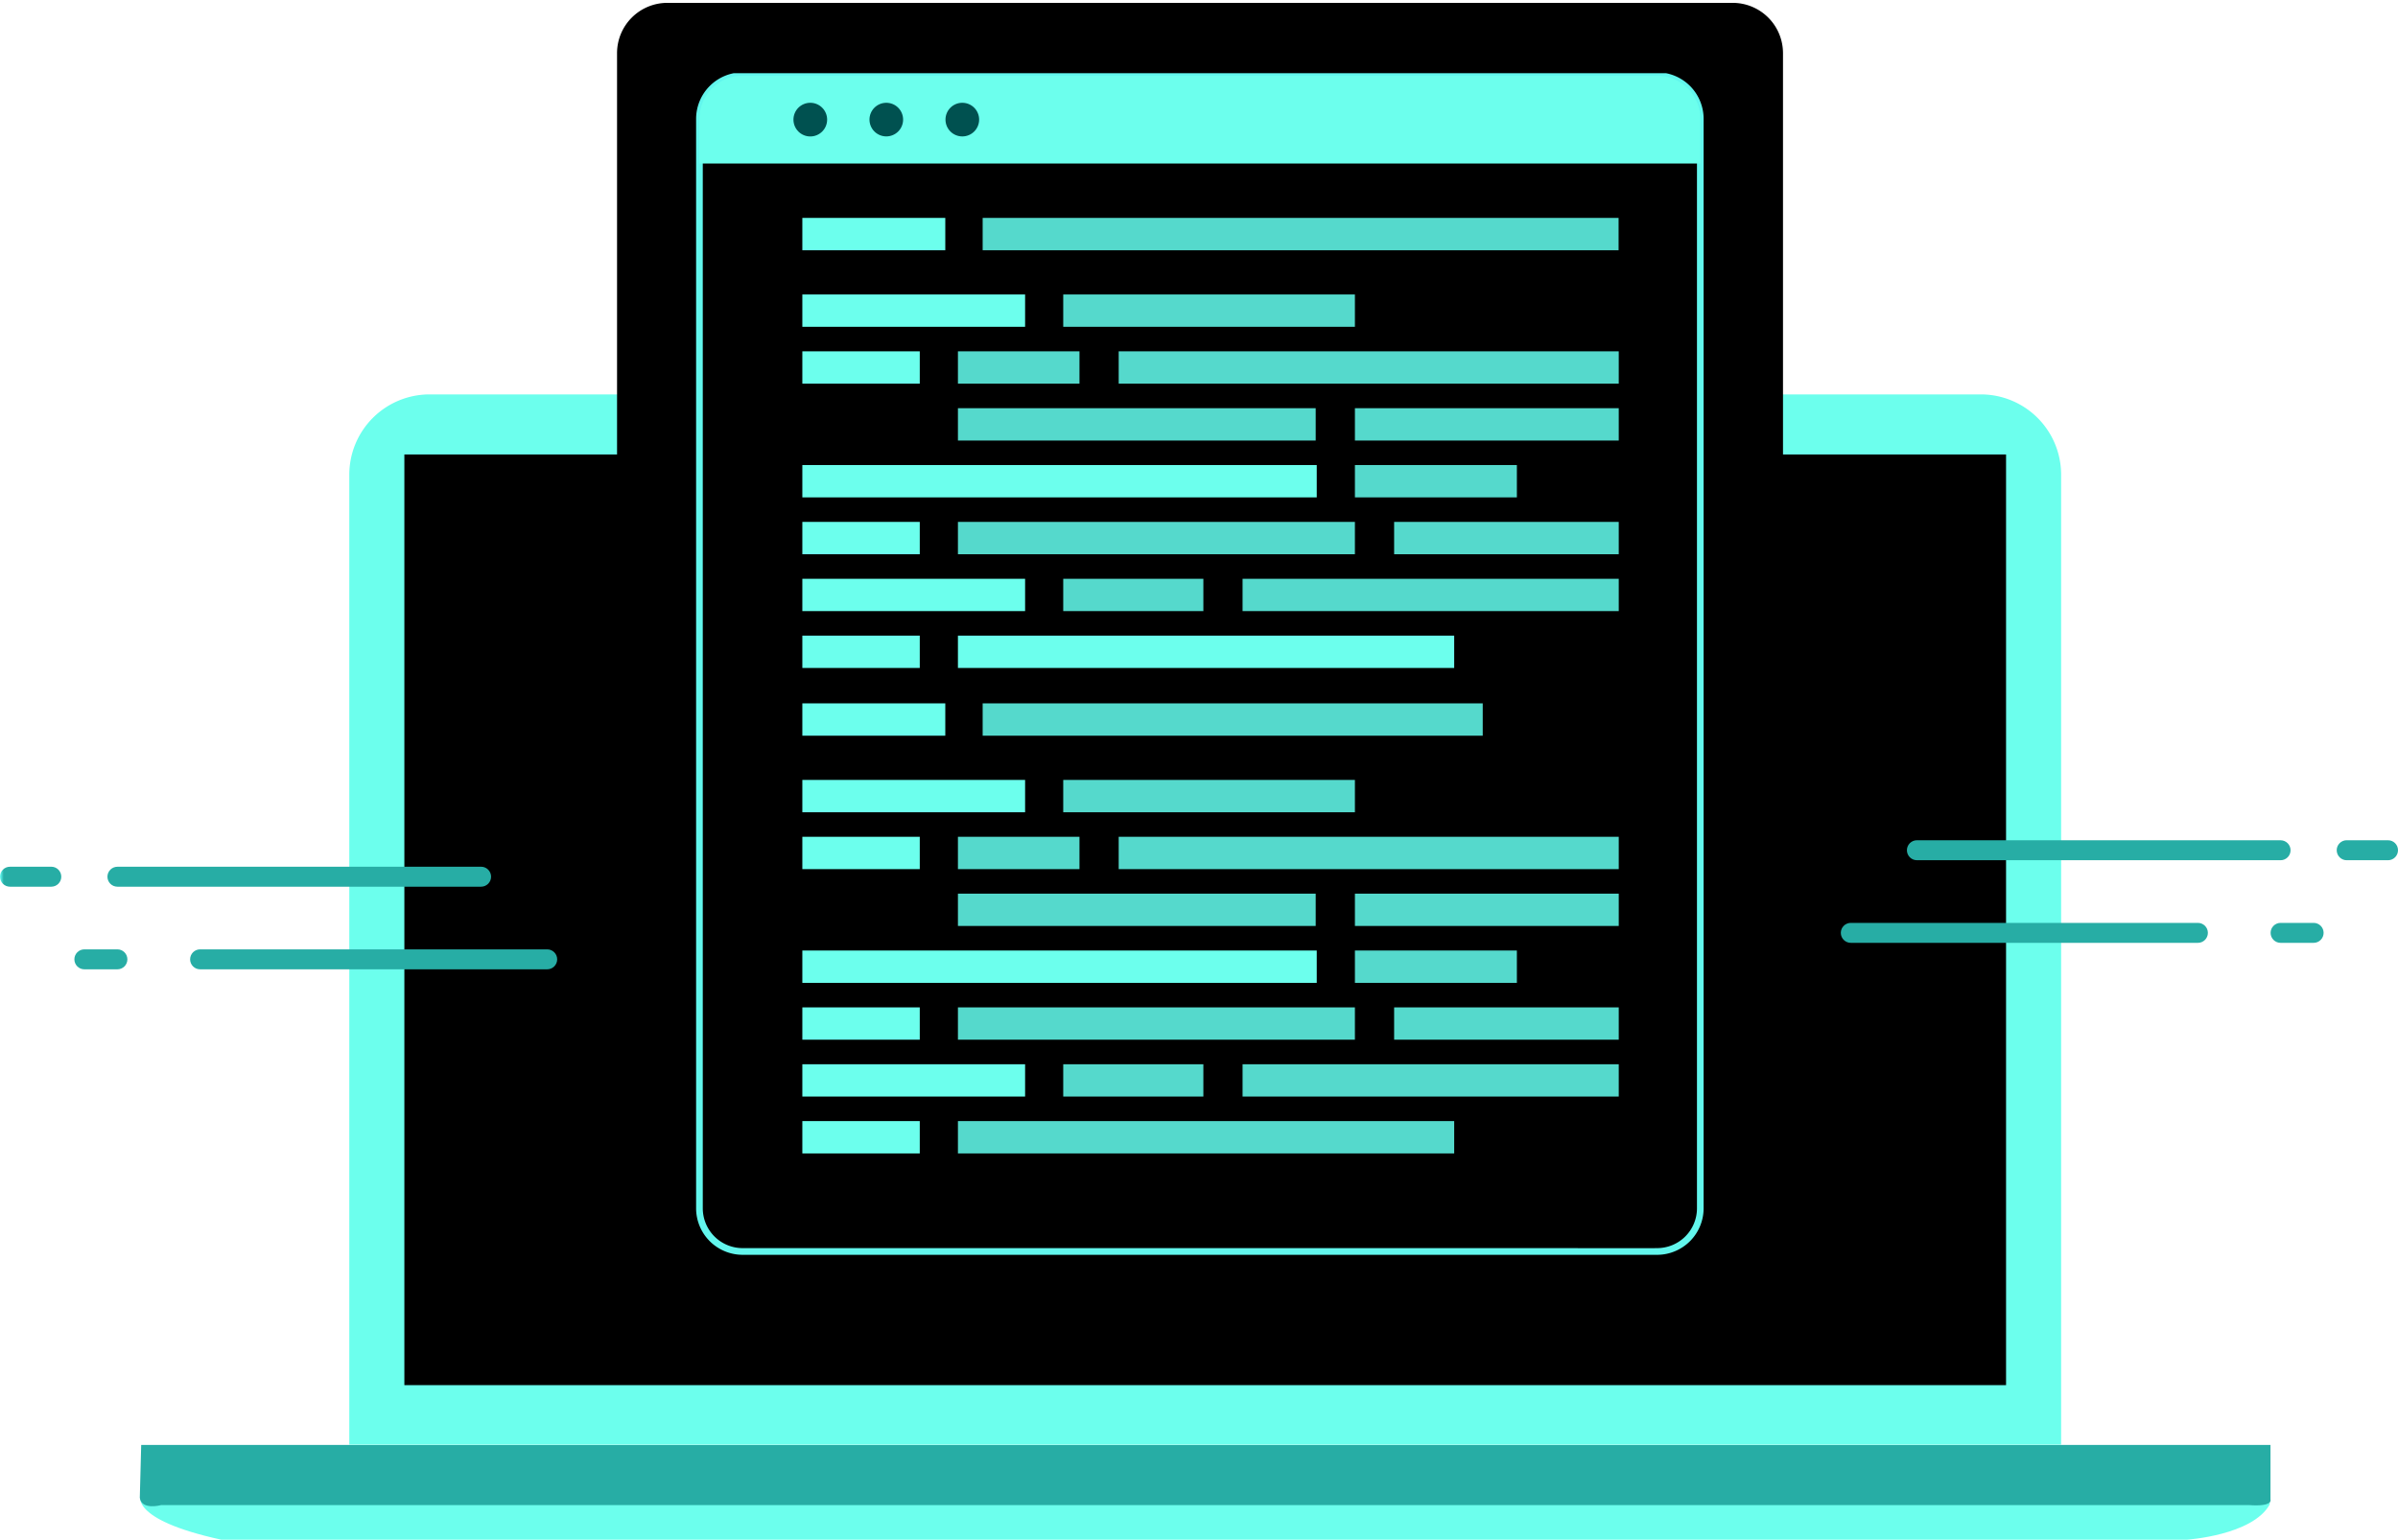 <svg xmlns="http://www.w3.org/2000/svg" xmlns:xlink="http://www.w3.org/1999/xlink" width="535.874" height="344.18" viewBox="0 0 535.874 344.18">
  <defs>
    <clipPath id="clip-path">
      <rect id="Rectangle_1555" data-name="Rectangle 1555" width="535.874" height="344.18" fill="none"/>
    </clipPath>
    <clipPath id="clip-path-2">
      <path id="Path_32126" data-name="Path 32126" d="M45.02,462.24l-.311,11.813c.408,2.86,4.791,1.631,4.791,1.631H515.96c5.6.412,4.885-1.227,4.885-1.227V462.24Z" transform="translate(-44.709 -462.24)" fill="none"/>
    </clipPath>
    <linearGradient id="linear-gradient" x1="-0.066" y1="1.444" x2="-0.064" y2="1.444" gradientUnits="objectBoundingBox">
      <stop offset="0" stop-color="#62f6ed"/>
      <stop offset="1" stop-color="#27ada5"/>
    </linearGradient>
    <clipPath id="clip-path-3">
      <path id="Path_32127" data-name="Path 32127" d="M431.366,462.656a.877.877,0,0,0,.008.144v-.144Z" transform="translate(-431.366 -462.656)" fill="none"/>
    </clipPath>
    <linearGradient id="linear-gradient-2" x1="-35966.961" y1="145.175" x2="-35883.578" y2="145.175" gradientUnits="objectBoundingBox">
      <stop offset="0" stop-color="#5f6767"/>
      <stop offset="0.024" stop-color="#5f6767"/>
      <stop offset="0.476" stop-color="#676b6c"/>
      <stop offset="0.513" stop-color="#707475"/>
      <stop offset="0.619" stop-color="#868a8b"/>
      <stop offset="0.72" stop-color="#949798"/>
      <stop offset="0.811" stop-color="#999c9d"/>
      <stop offset="1" stop-color="#999c9d"/>
    </linearGradient>
    <clipPath id="clip-path-4">
      <rect id="Rectangle_1599" data-name="Rectangle 1599" width="459.997" height="295.445" fill="none"/>
    </clipPath>
    <clipPath id="clip-path-5">
      <path id="Path_32133" data-name="Path 32133" d="M232.356,14.777a3.764,3.764,0,1,0,3.76-3.76,3.762,3.762,0,0,0-3.76,3.76" transform="translate(-232.356 -11.017)" fill="none"/>
    </clipPath>
    <linearGradient id="linear-gradient-3" x1="-18.516" y1="38.407" x2="-18.436" y2="38.407" gradientUnits="objectBoundingBox">
      <stop offset="0" stop-color="#022e2d"/>
      <stop offset="0.68" stop-color="#013d3c"/>
      <stop offset="1" stop-color="#005150"/>
    </linearGradient>
    <clipPath id="clip-path-6">
      <path id="Path_32135" data-name="Path 32135" d="M260.682,14.777a3.758,3.758,0,1,0,3.761-3.76,3.759,3.759,0,0,0-3.761,3.76" transform="translate(-260.682 -11.017)" fill="none"/>
    </clipPath>
    <linearGradient id="linear-gradient-4" x1="-20.806" y1="38.407" x2="-20.726" y2="38.407" xlink:href="#linear-gradient-3"/>
    <clipPath id="clip-path-7">
      <path id="Path_32137" data-name="Path 32137" d="M289,14.777a3.76,3.76,0,1,0,3.759-3.76A3.757,3.757,0,0,0,289,14.777" transform="translate(-289.002 -11.017)" fill="none"/>
    </clipPath>
    <linearGradient id="linear-gradient-5" x1="-23.05" y1="38.407" x2="-22.97" y2="38.407" xlink:href="#linear-gradient-3"/>
    <clipPath id="clip-path-9">
      <path id="Path_32139" data-name="Path 32139" d="M590.935,287.269a2.231,2.231,0,1,0,0,4.462H668.5a2.231,2.231,0,1,0,0-4.462Zm96.044,0a2.231,2.231,0,1,0,0,4.462h7.388a2.231,2.231,0,1,0-.01-4.462ZM603.473,271.03a2.239,2.239,0,0,0,2.237,2.234h81.27a2.23,2.23,0,1,0-.006-4.461l-81.263-.008a2.238,2.238,0,0,0-2.237,2.235m96.045,0a2.235,2.235,0,0,0,2.236,2.234h9.234a2.231,2.231,0,0,0,2.227-2.234V271a2.218,2.218,0,0,0-2.227-2.2l-9.234-.008a2.238,2.238,0,0,0-2.236,2.235" transform="translate(-588.701 -268.795)" fill="none"/>
    </clipPath>
    <linearGradient id="linear-gradient-6" x1="-3.304" y1="6.817" x2="-3.298" y2="6.817" xlink:href="#linear-gradient"/>
    <clipPath id="clip-path-10">
      <path id="Path_32140" data-name="Path 32140" d="M18.857,295.739a2.231,2.231,0,1,0-.009,4.462h7.387a2.231,2.231,0,1,0,0-4.462Zm25.858,0a2.231,2.231,0,1,0,0,4.462h77.566a2.231,2.231,0,1,0,0-4.462ZM2.228,277.273A2.219,2.219,0,0,0,0,279.47v.031a2.231,2.231,0,0,0,2.228,2.233h9.233a2.234,2.234,0,1,0,0-4.469Zm24.014,0a2.23,2.23,0,1,0-.006,4.461h81.27a2.234,2.234,0,1,0,0-4.469Z" transform="translate(0 -277.265)" fill="none"/>
    </clipPath>
    <linearGradient id="linear-gradient-7" x1="0" y1="6.559" x2="0.006" y2="6.559" xlink:href="#linear-gradient"/>
  </defs>
  <g id="Group_23935" data-name="Group 23935" transform="translate(1998.874 -7605.91)">
    <g id="Group_23926" data-name="Group 23926" transform="translate(-1998.874 7605.91)">
      <g id="Group_23042" data-name="Group 23042">
        <g id="Group_23041" data-name="Group 23041" clip-path="url(#clip-path)">
          <path id="Path_32125" data-name="Path 32125" d="M44.947,477.45s-2.954,5.5,18.021,10.082H502.134s14.693-.941,18.562-7.868l.024-3.793Z" transform="translate(-13.497 -143.352)" fill="#6cffed"/>
        </g>
      </g>
      <g id="Group_23044" data-name="Group 23044" transform="translate(31.241 322.994)">
        <g id="Group_23043" data-name="Group 23043" clip-path="url(#clip-path-2)">
          <rect id="Rectangle_1556" data-name="Rectangle 1556" width="476.853" height="14.673" transform="translate(0)" fill="url(#linear-gradient)"/>
        </g>
      </g>
      <g id="Group_23046" data-name="Group 23046" transform="translate(301.42 323.285)">
        <g id="Group_23045" data-name="Group 23045" clip-path="url(#clip-path-3)">
          <rect id="Rectangle_1557" data-name="Rectangle 1557" width="0.008" height="0.144" fill="url(#linear-gradient-2)"/>
        </g>
      </g>
      <g id="Group_23048" data-name="Group 23048">
        <g id="Group_23817" data-name="Group 23817">
          <path id="Path_32128" data-name="Path 32128" d="M494.245,360.948V144.072a17.945,17.945,0,0,0-17.891-17.9H129.608a17.948,17.948,0,0,0-17.9,17.9V360.948Z" transform="translate(-33.652 -38.009)" fill="#6cffed"/>
          <rect id="Rectangle_1558" data-name="Rectangle 1558" width="357.925" height="208.036" transform="translate(90.363 101.592)"/>
          <path id="Path_32129" data-name="Path 32129" d="M457.888,12.158v283.7A11.248,11.248,0,0,1,446.636,307.1H208.579a11.246,11.246,0,0,1-11.244-11.242V12.158A11.247,11.247,0,0,1,208.579.914H446.636a11.249,11.249,0,0,1,11.251,11.244" transform="translate(-59.446 -0.275)" fill-rule="evenodd"/>
        </g>
      </g>
      <g id="Group_23052" data-name="Group 23052">
        <g id="Group_23051" data-name="Group 23051" transform="translate(37.939 16.367)" clip-path="url(#clip-path-4)">
          <path id="Path_32131" data-name="Path 32131" d="M421.07,10.4V253.93a9.9,9.9,0,0,1-9.9,9.9H206.823a9.912,9.912,0,0,1-7-2.9v-.008a9.864,9.864,0,0,1-2.9-6.994V10.4a9.913,9.913,0,0,1,9.9-9.9H411.172a9.9,9.9,0,0,1,9.9,9.9Zm-.488,243.529V10.4A9.4,9.4,0,0,0,411.172.995H206.823a9.4,9.4,0,0,0-9.406,9.406V253.93a9.4,9.4,0,0,0,9.406,9.4l204.349.008v-.008a9.4,9.4,0,0,0,9.411-9.4Z" transform="translate(-78.806 -0.2)" fill="none" stroke="#62f6ed" stroke-width="1"/>
          <path id="Path_32132" data-name="Path 32132" d="M420.995,10.566v9.991H197.335V10.566A9.654,9.654,0,0,1,206.987.914H411.336a9.656,9.656,0,0,1,9.658,9.652" transform="translate(-78.97 -0.366)" fill="#6cffed" fill-rule="evenodd"/>
          <rect id="Rectangle_1561" data-name="Rectangle 1561" width="65.18" height="7.23" transform="translate(199.66 49.457)" fill="#55d9cc"/>
          <rect id="Rectangle_1562" data-name="Rectangle 1562" width="49.78" height="7.23" transform="translate(141.358 49.457)" fill="#6cffed"/>
          <rect id="Rectangle_1563" data-name="Rectangle 1563" width="111.745" height="7.229" transform="translate(212.053 62.169)" fill="#55d9cc"/>
          <rect id="Rectangle_1564" data-name="Rectangle 1564" width="142.11" height="7.229" transform="translate(181.654 32.342)" fill="#55d9cc"/>
          <rect id="Rectangle_1565" data-name="Rectangle 1565" width="27.163" height="7.229" transform="translate(176.127 62.169)" fill="#55d9cc"/>
          <rect id="Rectangle_1566" data-name="Rectangle 1566" width="26.241" height="7.229" transform="translate(141.358 62.169)" fill="#6cffed"/>
          <rect id="Rectangle_1567" data-name="Rectangle 1567" width="31.945" height="7.229" transform="translate(141.358 32.342)" fill="#6cffed"/>
          <rect id="Rectangle_1568" data-name="Rectangle 1568" width="58.958" height="7.23" transform="translate(264.84 74.879)" fill="#55d9cc"/>
          <rect id="Rectangle_1569" data-name="Rectangle 1569" width="79.951" height="7.23" transform="translate(176.127 74.879)" fill="#55d9cc"/>
          <rect id="Rectangle_1570" data-name="Rectangle 1570" width="36.194" height="7.229" transform="translate(264.84 87.586)" fill="#55d9cc"/>
          <rect id="Rectangle_1571" data-name="Rectangle 1571" width="114.954" height="7.229" transform="translate(141.358 87.586)" fill="#6cffed"/>
          <rect id="Rectangle_1572" data-name="Rectangle 1572" width="50.194" height="7.229" transform="translate(273.603 100.296)" fill="#55d9cc"/>
          <rect id="Rectangle_1573" data-name="Rectangle 1573" width="88.712" height="7.229" transform="translate(176.127 100.296)" fill="#55d9cc"/>
          <rect id="Rectangle_1574" data-name="Rectangle 1574" width="26.241" height="7.229" transform="translate(141.358 100.296)" fill="#6cffed"/>
          <rect id="Rectangle_1575" data-name="Rectangle 1575" width="84.063" height="7.223" transform="translate(239.735 113.014)" fill="#55d9cc"/>
          <rect id="Rectangle_1576" data-name="Rectangle 1576" width="31.314" height="7.223" transform="translate(199.66 113.014)" fill="#55d9cc"/>
          <rect id="Rectangle_1577" data-name="Rectangle 1577" width="49.78" height="7.223" transform="translate(141.358 113.014)" fill="#6cffed"/>
          <rect id="Rectangle_1578" data-name="Rectangle 1578" width="110.9" height="7.229" transform="translate(176.127 125.718)" fill="#6cffed"/>
          <rect id="Rectangle_1579" data-name="Rectangle 1579" width="26.241" height="7.229" transform="translate(141.358 125.718)" fill="#6cffed"/>
          <rect id="Rectangle_1580" data-name="Rectangle 1580" width="65.18" height="7.229" transform="translate(199.66 157.974)" fill="#55d9cc"/>
          <rect id="Rectangle_1581" data-name="Rectangle 1581" width="49.78" height="7.229" transform="translate(141.358 157.974)" fill="#6cffed"/>
          <rect id="Rectangle_1582" data-name="Rectangle 1582" width="111.745" height="7.23" transform="translate(212.053 170.685)" fill="#55d9cc"/>
          <rect id="Rectangle_1583" data-name="Rectangle 1583" width="111.751" height="7.229" transform="translate(181.654 140.859)" fill="#55d9cc"/>
          <rect id="Rectangle_1584" data-name="Rectangle 1584" width="27.163" height="7.23" transform="translate(176.127 170.685)" fill="#55d9cc"/>
          <rect id="Rectangle_1585" data-name="Rectangle 1585" width="26.241" height="7.23" transform="translate(141.358 170.685)" fill="#6cffed"/>
          <rect id="Rectangle_1586" data-name="Rectangle 1586" width="31.945" height="7.229" transform="translate(141.358 140.859)" fill="#6cffed"/>
          <rect id="Rectangle_1587" data-name="Rectangle 1587" width="58.958" height="7.222" transform="translate(264.84 183.396)" fill="#55d9cc"/>
          <rect id="Rectangle_1588" data-name="Rectangle 1588" width="79.951" height="7.222" transform="translate(176.127 183.396)" fill="#55d9cc"/>
          <rect id="Rectangle_1589" data-name="Rectangle 1589" width="36.194" height="7.23" transform="translate(264.84 196.108)" fill="#55d9cc"/>
          <rect id="Rectangle_1590" data-name="Rectangle 1590" width="114.954" height="7.23" transform="translate(141.358 196.108)" fill="#6cffed"/>
          <rect id="Rectangle_1591" data-name="Rectangle 1591" width="50.194" height="7.222" transform="translate(273.603 208.82)" fill="#55d9cc"/>
          <rect id="Rectangle_1592" data-name="Rectangle 1592" width="88.712" height="7.222" transform="translate(176.127 208.82)" fill="#55d9cc"/>
          <rect id="Rectangle_1593" data-name="Rectangle 1593" width="26.241" height="7.222" transform="translate(141.358 208.82)" fill="#6cffed"/>
          <rect id="Rectangle_1594" data-name="Rectangle 1594" width="84.063" height="7.222" transform="translate(239.735 221.532)" fill="#55d9cc"/>
          <rect id="Rectangle_1595" data-name="Rectangle 1595" width="31.314" height="7.222" transform="translate(199.66 221.532)" fill="#55d9cc"/>
          <rect id="Rectangle_1596" data-name="Rectangle 1596" width="49.78" height="7.222" transform="translate(141.358 221.532)" fill="#6cffed"/>
          <rect id="Rectangle_1597" data-name="Rectangle 1597" width="110.9" height="7.229" transform="translate(176.127 234.236)" fill="#55d9cc"/>
          <rect id="Rectangle_1598" data-name="Rectangle 1598" width="26.241" height="7.229" transform="translate(141.358 234.236)" fill="#6cffed"/>
        </g>
      </g>
      <g id="Group_23054" data-name="Group 23054" transform="translate(177.31 22.975)">
        <g id="Group_23053" data-name="Group 23053" transform="translate(0 0.001)" clip-path="url(#clip-path-5)">
          <rect id="Rectangle_1600" data-name="Rectangle 1600" width="7.527" height="7.521" transform="translate(0 0)" fill="url(#linear-gradient-3)"/>
        </g>
      </g>
      <g id="Group_23058" data-name="Group 23058" transform="translate(194.3 22.975)">
        <g id="Group_23057" data-name="Group 23057" transform="translate(0 0.001)" clip-path="url(#clip-path-6)">
          <rect id="Rectangle_1602" data-name="Rectangle 1602" width="7.515" height="7.521" transform="translate(0 0)" fill="url(#linear-gradient-4)"/>
        </g>
      </g>
      <g id="Group_23062" data-name="Group 23062" transform="translate(211.287 22.975)">
        <g id="Group_23061" data-name="Group 23061" transform="translate(0 0.001)" clip-path="url(#clip-path-7)">
          <rect id="Rectangle_1604" data-name="Rectangle 1604" width="7.521" height="7.521" transform="translate(0 0)" fill="url(#linear-gradient-5)"/>
        </g>
      </g>
      <g id="Group_23066" data-name="Group 23066" transform="translate(411.359 187.823)">
        <g id="Group_23065" data-name="Group 23065" clip-path="url(#clip-path-9)">
          <rect id="Rectangle_1606" data-name="Rectangle 1606" width="124.514" height="22.935" transform="translate(0 0)" fill="url(#linear-gradient-6)"/>
        </g>
      </g>
      <g id="Group_23068" data-name="Group 23068" transform="translate(0 193.741)">
        <g id="Group_23067" data-name="Group 23067" clip-path="url(#clip-path-10)">
          <rect id="Rectangle_1607" data-name="Rectangle 1607" width="124.514" height="22.936" transform="translate(0 0)" fill="url(#linear-gradient-7)"/>
        </g>
      </g>
    </g>
  </g>
</svg>
